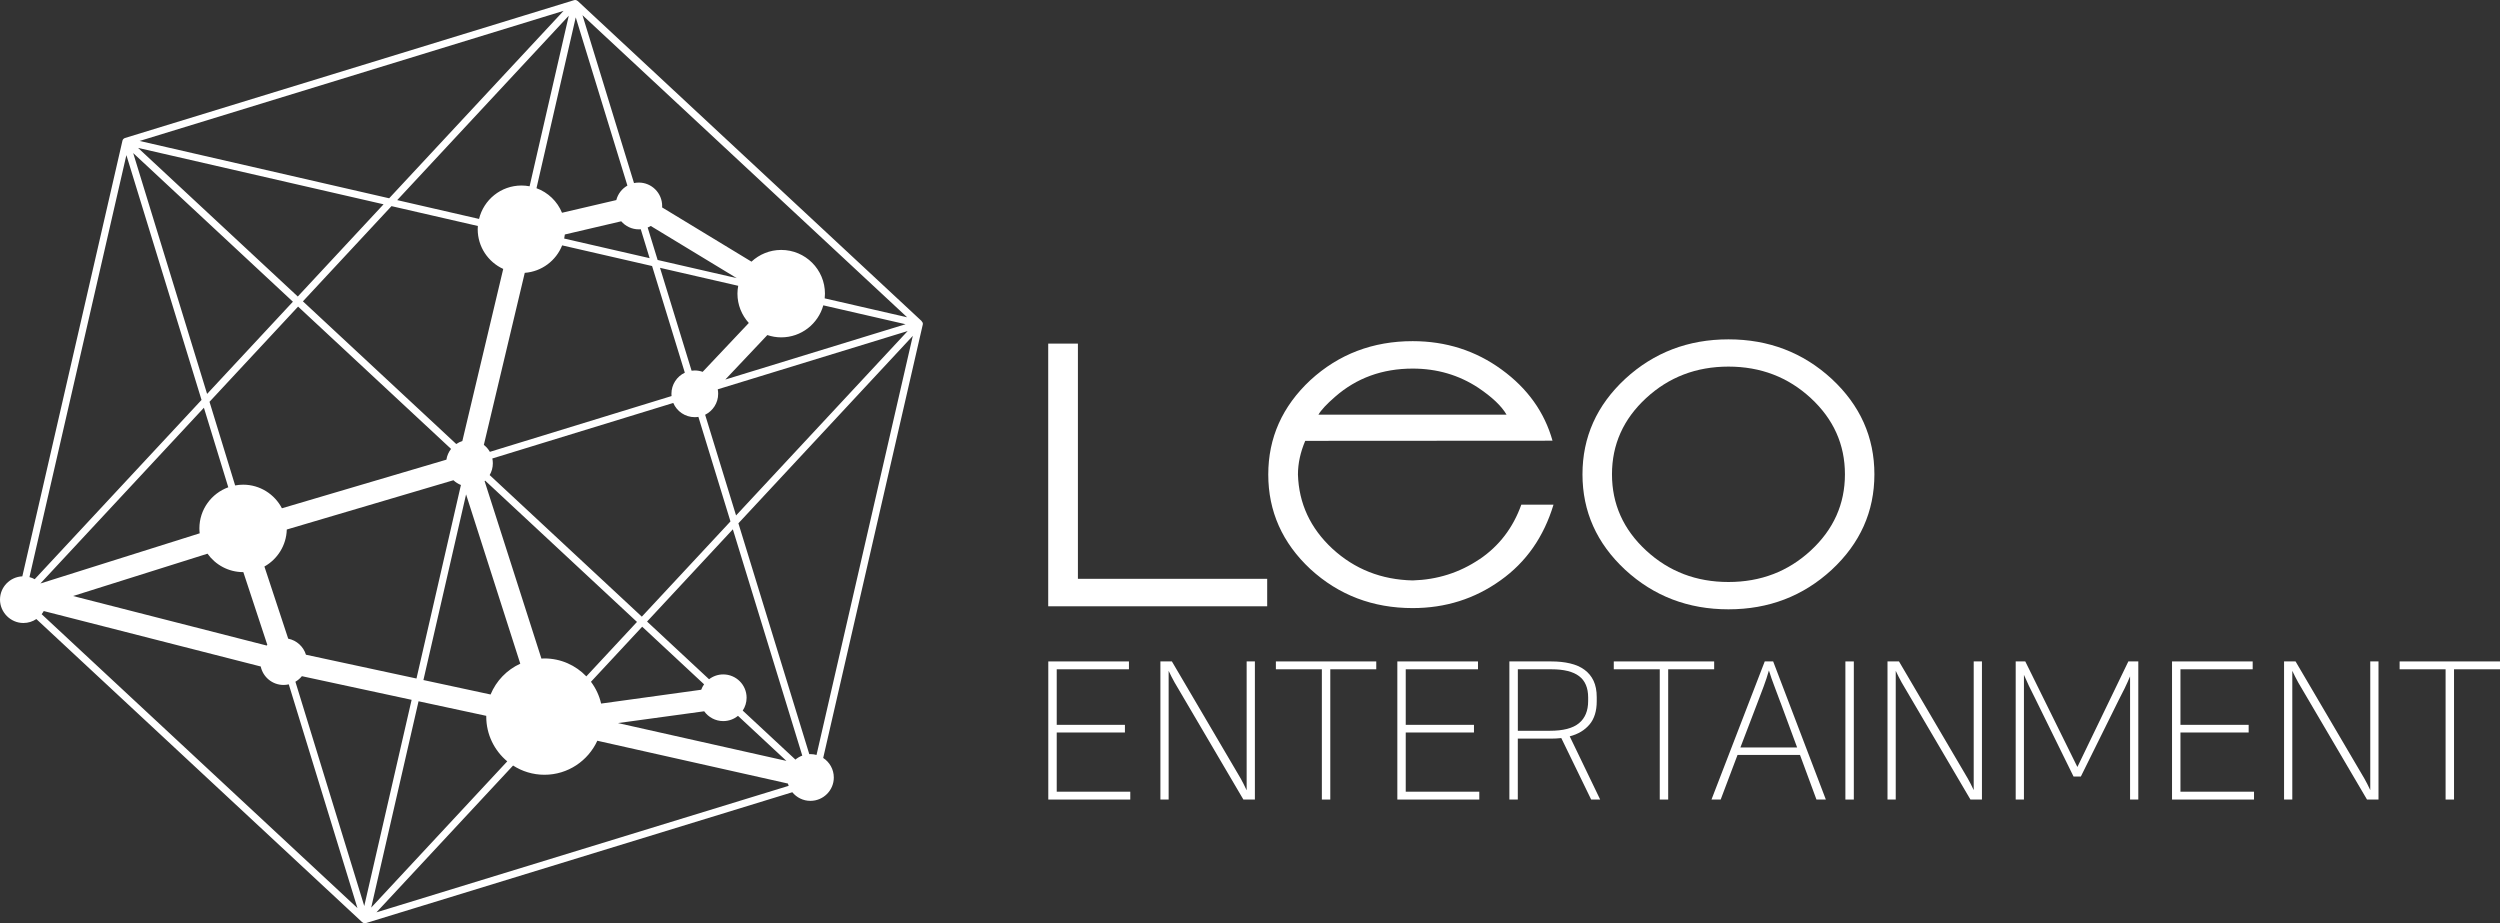 <?xml version="1.0" encoding="UTF-8"?>
<svg xmlns="http://www.w3.org/2000/svg" id="_레이어_2" viewBox="0 0 652.49 240.97">
  <rect x="0" y="0" width="652.49" height="240.97" fill="#333333" stroke="none"/>
  <defs>
    <style>.cls-1{fill:#fff;stroke-width:0px;}</style>
  </defs>
  <g id="_레이어_1-2">
    <path class="cls-1" d="M240.86,84.49c0-.26-.14-.48-.32-.65l.02-.03L150.76.24v.02c-.24-.22-.58-.32-.91-.22L32.58,36.03s-.01.02-.03.02c-.13.05-.24.12-.34.22,0,0-.02,0-.04.02,0,0,0,.02,0,.03-.1.11-.18.24-.21.39L5.83,150.42c-3.24.15-5.83,2.81-5.83,6.08s2.73,6.1,6.1,6.1c1.26,0,2.42-.38,3.39-1.03l85.07,79.15.02-.02c.17.16.38.27.62.27.08,0,.18-.01.27-.04l111.32-34.16c1.12,1.37,2.82,2.25,4.72,2.25,3.37,0,6.11-2.73,6.11-6.09,0-2.14-1.1-4.02-2.77-5.11l25.99-113.11c.01-.07.02-.14.02-.21ZM162.13,57.75c1.12,1.29,2.76,2.11,4.6,2.11.17,0,.34-.01.51-.02l2.31,7.54-22.3-5.12c.08-.35.13-.7.17-1.06l14.7-3.44ZM195.44,84.29l-12.05,12.76c-.64-.23-1.34-.36-2.06-.36-.28,0-.55.03-.83.06l-8.24-26.85,20.41,4.69c-.12.67-.2,1.35-.2,2.05,0,2.94,1.13,5.62,2.96,7.65ZM178.73,97.27c-2.06.98-3.49,3.08-3.49,5.51,0,.2,0,.39.03.59l-47.42,14.56c-.4-.71-.93-1.32-1.57-1.81l10.68-44.91c4.45-.33,8.18-3.2,9.76-7.17l23.47,5.39,8.55,27.85ZM69.59,168.48l-50.52-12.92,35.09-11.05c2.07,2.9,5.46,4.81,9.3,4.81.02,0,.04,0,.05,0l6.26,18.99c-.06.06-.12.12-.18.18ZM126.62,125.44l39.63,36.88-13.22,14.21c-2.76-2.88-6.64-4.68-10.94-4.68-.26,0-.52.03-.78.04l-14.83-46.32s.09-.08.14-.12ZM161.28,188.72l22.51-3.08c1.11,1.55,2.92,2.56,4.97,2.56,1.46,0,2.8-.51,3.85-1.37l12.64,11.76-43.96-9.87ZM183.03,180.02l-26.14,3.61c-.48-2.1-1.4-4.02-2.65-5.69l13.37-14.37,16.15,15.03c-.31.43-.55.91-.74,1.41ZM167.52,160.95l-39.72-36.96c.53-.9.83-1.95.83-3.07,0-.43-.05-.85-.13-1.26l47.22-14.49c.93,2.18,3.09,3.71,5.62,3.71.32,0,.63-.03.94-.08l8.37,27.29-23.13,24.85ZM200.27,87.45c1.14.38,2.36.6,3.62.6,5.24,0,9.65-3.54,10.99-8.36l21.47,4.93-47.05,14.44,10.97-11.61ZM171.64,67.85l-2.6-8.46c.28-.12.55-.26.81-.41l22.43,13.61-20.65-4.74ZM131.34,70.19l-10.67,44.92c-.57.18-1.1.45-1.59.78l-40.02-37.24,23.12-24.85,22.54,5.18c-.02.28-.04.57-.04.85,0,4.6,2.73,8.56,6.66,10.36ZM117.73,117.16c-.63.8-1.06,1.76-1.22,2.81l-42.93,12.69c-1.9-3.66-5.72-6.16-10.13-6.16-.71,0-1.41.07-2.08.2l-6.69-21.83,23.12-24.85,39.93,37.15ZM59.58,127.18c-4.39,1.59-7.54,5.79-7.54,10.72,0,.44.03.87.08,1.29l-41.58,13.1,42.68-45.87,6.36,20.75ZM79.86,170.9c-.65-2.13-2.42-3.77-4.64-4.21l-6.21-18.83c3.4-1.9,5.73-5.51,5.84-9.66l43.49-12.86c.57.53,1.23.96,1.96,1.24l-11.6,50.51-28.85-6.21ZM121.65,129.05l14.14,44.17c-3.5,1.6-6.28,4.48-7.75,8.04l-17.53-3.77,11.13-48.44ZM207.6,198.25l-13.75-12.79c.63-.96,1.01-2.11,1.01-3.35,0-3.37-2.73-6.09-6.1-6.09-1.39,0-2.67.47-3.7,1.26l-16.18-15.06,22.39-24.07,18.12,59.06c-.66.24-1.27.6-1.8,1.05ZM184.04,108.25c2.01-1,3.4-3.07,3.4-5.47,0-.4-.04-.79-.11-1.17l49.57-15.21-44.79,48.13-8.07-26.28ZM236.76,82.81l-21.52-4.94c.04-.4.07-.81.07-1.23,0-6.3-5.11-11.41-11.42-11.41-3,0-5.72,1.17-7.76,3.06l-23.33-14.16c0-.12.02-.24.02-.37,0-3.37-2.73-6.11-6.1-6.11-.43,0-.85.05-1.25.13l-13.45-43.82,84.73,78.84ZM150.26,4.51l13.49,43.93c-1.42.8-2.48,2.16-2.9,3.78l-14.17,3.31c-1.21-2.97-3.64-5.31-6.66-6.41l10.25-44.61ZM138.22,48.62c-.68-.13-1.39-.2-2.11-.2-5.38,0-9.87,3.72-11.08,8.72l-21.36-4.91L148.45,4.1l-10.23,44.53ZM147.09,2.83l-45.52,48.92-65.13-14.96L147.09,2.83ZM100.11,53.32l-22.39,24.07-41.69-38.79,64.08,14.72ZM76.45,78.74l-22.4,24.07-19.29-62.86,41.68,38.79ZM32.99,40.5l19.61,63.88-43.54,46.79c-.43-.24-.89-.42-1.37-.55l25.29-110.12ZM10.87,160.3c.21-.26.39-.53.55-.82l56.63,14.47c.59,2.76,3.03,4.82,5.97,4.82.46,0,.92-.06,1.35-.16l17.92,58.39L10.87,160.3ZM95.07,236.46l-17.97-58.53c.65-.38,1.22-.87,1.69-1.45l28.64,6.17-12.36,53.82ZM109.24,183.03l17.67,3.8c0,.07,0,.13,0,.2,0,4.7,2.14,8.89,5.48,11.68l-35.51,38.17,12.36-53.85ZM98.24,238.13l35.67-38.33c2.36,1.52,5.17,2.41,8.19,2.41,6.13,0,11.4-3.65,13.8-8.88l49.74,11.17c.06.21.12.4.2.6l-107.6,33.02ZM213.12,197.04c-.51-.14-1.05-.22-1.61-.22-.1,0-.19,0-.29.01l-18.5-60.25,45.52-48.92-25.13,109.38Z"></path>
    <path class="cls-1" d="M478.06,98.88c-7.46-6.87-16.45-10.31-26.94-10.31s-19.49,3.44-26.95,10.31c-7.43,6.9-11.15,15.21-11.15,24.92s3.72,18.01,11.15,24.92c7.46,6.87,16.44,10.31,26.95,10.31s19.48-3.44,26.94-10.31c7.43-6.9,11.15-15.21,11.15-24.92s-3.72-18.02-11.15-24.92ZM472.62,143.67c-5.93,5.49-13.1,8.23-21.5,8.23s-15.57-2.74-21.5-8.23c-5.93-5.48-8.9-12.11-8.9-19.88s2.97-14.4,8.9-19.88c5.93-5.48,13.1-8.23,21.5-8.23s15.56,2.74,21.5,8.23c5.93,5.49,8.9,12.11,8.9,19.88s-2.97,14.39-8.9,19.88Z"></path>
    <polygon class="cls-1" points="281.33 89.68 273.58 89.68 273.58 158.24 330.73 158.24 330.73 151.07 281.33 151.07 281.33 89.68"></polygon>
    <path class="cls-1" d="M386.16,145.94c-5.21,3.52-11.02,5.36-17.45,5.55-8.17-.18-15.15-2.94-20.95-8.27-5.77-5.36-8.77-11.82-9-19.37,0-2.9.64-5.83,1.9-8.79l64.54-.04c-2.1-7.46-6.52-13.64-13.25-18.54-6.79-4.96-14.55-7.44-23.24-7.44-10.4,0-19.3,3.39-26.7,10.17-7.33,6.84-11,15.06-11,24.64s3.66,17.85,11,24.69c7.4,6.78,16.3,10.17,26.7,10.17,8.56,0,16.21-2.42,22.95-7.26,6.66-4.74,11.26-11.33,13.8-19.74h-8.4c-2.16,6.04-5.79,10.79-10.89,14.24ZM348.46,103.55c5.6-4.9,12.35-7.35,20.25-7.35,6.33,0,12.03,1.67,17.09,4.99,3.63,2.44,6.1,4.78,7.4,7.03h-49.09c.67-1.17,2.12-2.73,4.35-4.67Z"></path>
    <polygon class="cls-1" points="275.8 191.18 293.6 191.18 293.6 189.18 275.8 189.18 275.8 174.68 294.65 174.68 294.65 172.63 273.6 172.63 273.6 208.68 295 208.68 295 206.63 275.8 206.63 275.8 191.18"></polygon>
    <path class="cls-1" d="M325.35,206.23c-.2-.43-.46-.97-.77-1.6-.32-.63-.58-1.12-.77-1.45l-17.95-30.55h-3v36.05h2.15v-33.6c.2.43.44.93.73,1.5.28.57.56,1.08.83,1.55l17.95,30.55h3v-36.05h-2.15v33.6Z"></path>
    <polygon class="cls-1" points="333 174.68 345 174.68 345 208.68 347.2 208.68 347.2 174.68 359.2 174.68 359.2 172.63 333 172.63 333 174.68"></polygon>
    <polygon class="cls-1" points="366.89 191.18 384.7 191.18 384.7 189.18 366.89 189.18 366.89 174.68 385.75 174.68 385.75 172.63 364.7 172.63 364.7 208.68 386.09 208.68 386.09 206.63 366.89 206.63 366.89 191.18"></polygon>
    <path class="cls-1" d="M414.87,189.08c1.25-1.5,1.87-3.52,1.87-6.05v-1.1c0-1.67-.28-3.08-.83-4.25-.55-1.17-1.34-2.12-2.37-2.88s-2.28-1.3-3.75-1.65-3.1-.52-4.9-.52h-10.95v36.05h2.2v-15.9h8.6c.97,0,1.88-.05,2.75-.15l7.8,16.05h2.35l-7.95-16.5c2.2-.57,3.92-1.6,5.17-3.1ZM404.5,190.73h-8.35v-16.05h8.75c3.27,0,5.68.6,7.25,1.8,1.57,1.2,2.35,3.05,2.35,5.55v.95c0,2.53-.8,4.46-2.4,5.78-1.6,1.32-4.13,1.97-7.6,1.97Z"></path>
    <polygon class="cls-1" points="447.39 172.63 421.19 172.63 421.19 174.68 433.19 174.68 433.19 208.68 435.39 208.68 435.39 174.68 447.39 174.68 447.39 172.63"></polygon>
    <path class="cls-1" d="M460.59,172.63l-13.9,36.05h2.4l4.4-11.65h16.3l4.3,11.65h2.45l-13.75-36.05h-2.2ZM464.74,183.43l4.3,11.65h-14.8l4.45-11.65c.57-1.47,1.11-2.89,1.62-4.27.52-1.38.97-2.77,1.37-4.17.43,1.4.92,2.79,1.45,4.17.53,1.38,1.07,2.81,1.6,4.27Z"></path>
    <rect class="cls-1" x="481.64" y="172.63" width="2.2" height="36.05"></rect>
    <path class="cls-1" d="M515.14,206.23c-.2-.43-.46-.97-.78-1.6-.32-.63-.58-1.12-.78-1.45l-17.95-30.55h-3v36.05h2.15v-33.6c.2.43.44.93.73,1.5.28.57.56,1.08.82,1.55l17.95,30.55h3v-36.05h-2.15v33.6Z"></path>
    <path class="cls-1" d="M542.19,200.18l-13.6-27.55h-2.5v36.05h2.15v-32.55c.8,1.87,1.73,3.83,2.8,5.9l10.15,20.65h1.9l9.9-20c.57-1.07,1.08-2.08,1.55-3.05.47-.97.93-2,1.4-3.1v32.15h2.15v-36.05h-2.6l-13.3,27.55Z"></path>
    <polygon class="cls-1" points="569.09 191.18 586.89 191.18 586.89 189.18 569.09 189.18 569.09 174.68 587.94 174.68 587.94 172.63 566.89 172.63 566.89 208.68 588.29 208.68 588.29 206.63 569.09 206.63 569.09 191.18"></polygon>
    <path class="cls-1" d="M618.64,206.23c-.2-.43-.46-.97-.78-1.6-.32-.63-.58-1.12-.78-1.45l-17.95-30.55h-3v36.05h2.15v-33.6c.2.43.44.93.73,1.5.28.57.56,1.08.82,1.55l17.95,30.55h3v-36.05h-2.15v33.6Z"></path>
    <polygon class="cls-1" points="626.29 172.63 626.29 174.68 638.29 174.68 638.29 208.68 640.49 208.68 640.49 174.68 652.49 174.68 652.49 172.63 626.29 172.63"></polygon>
  </g>
</svg>
